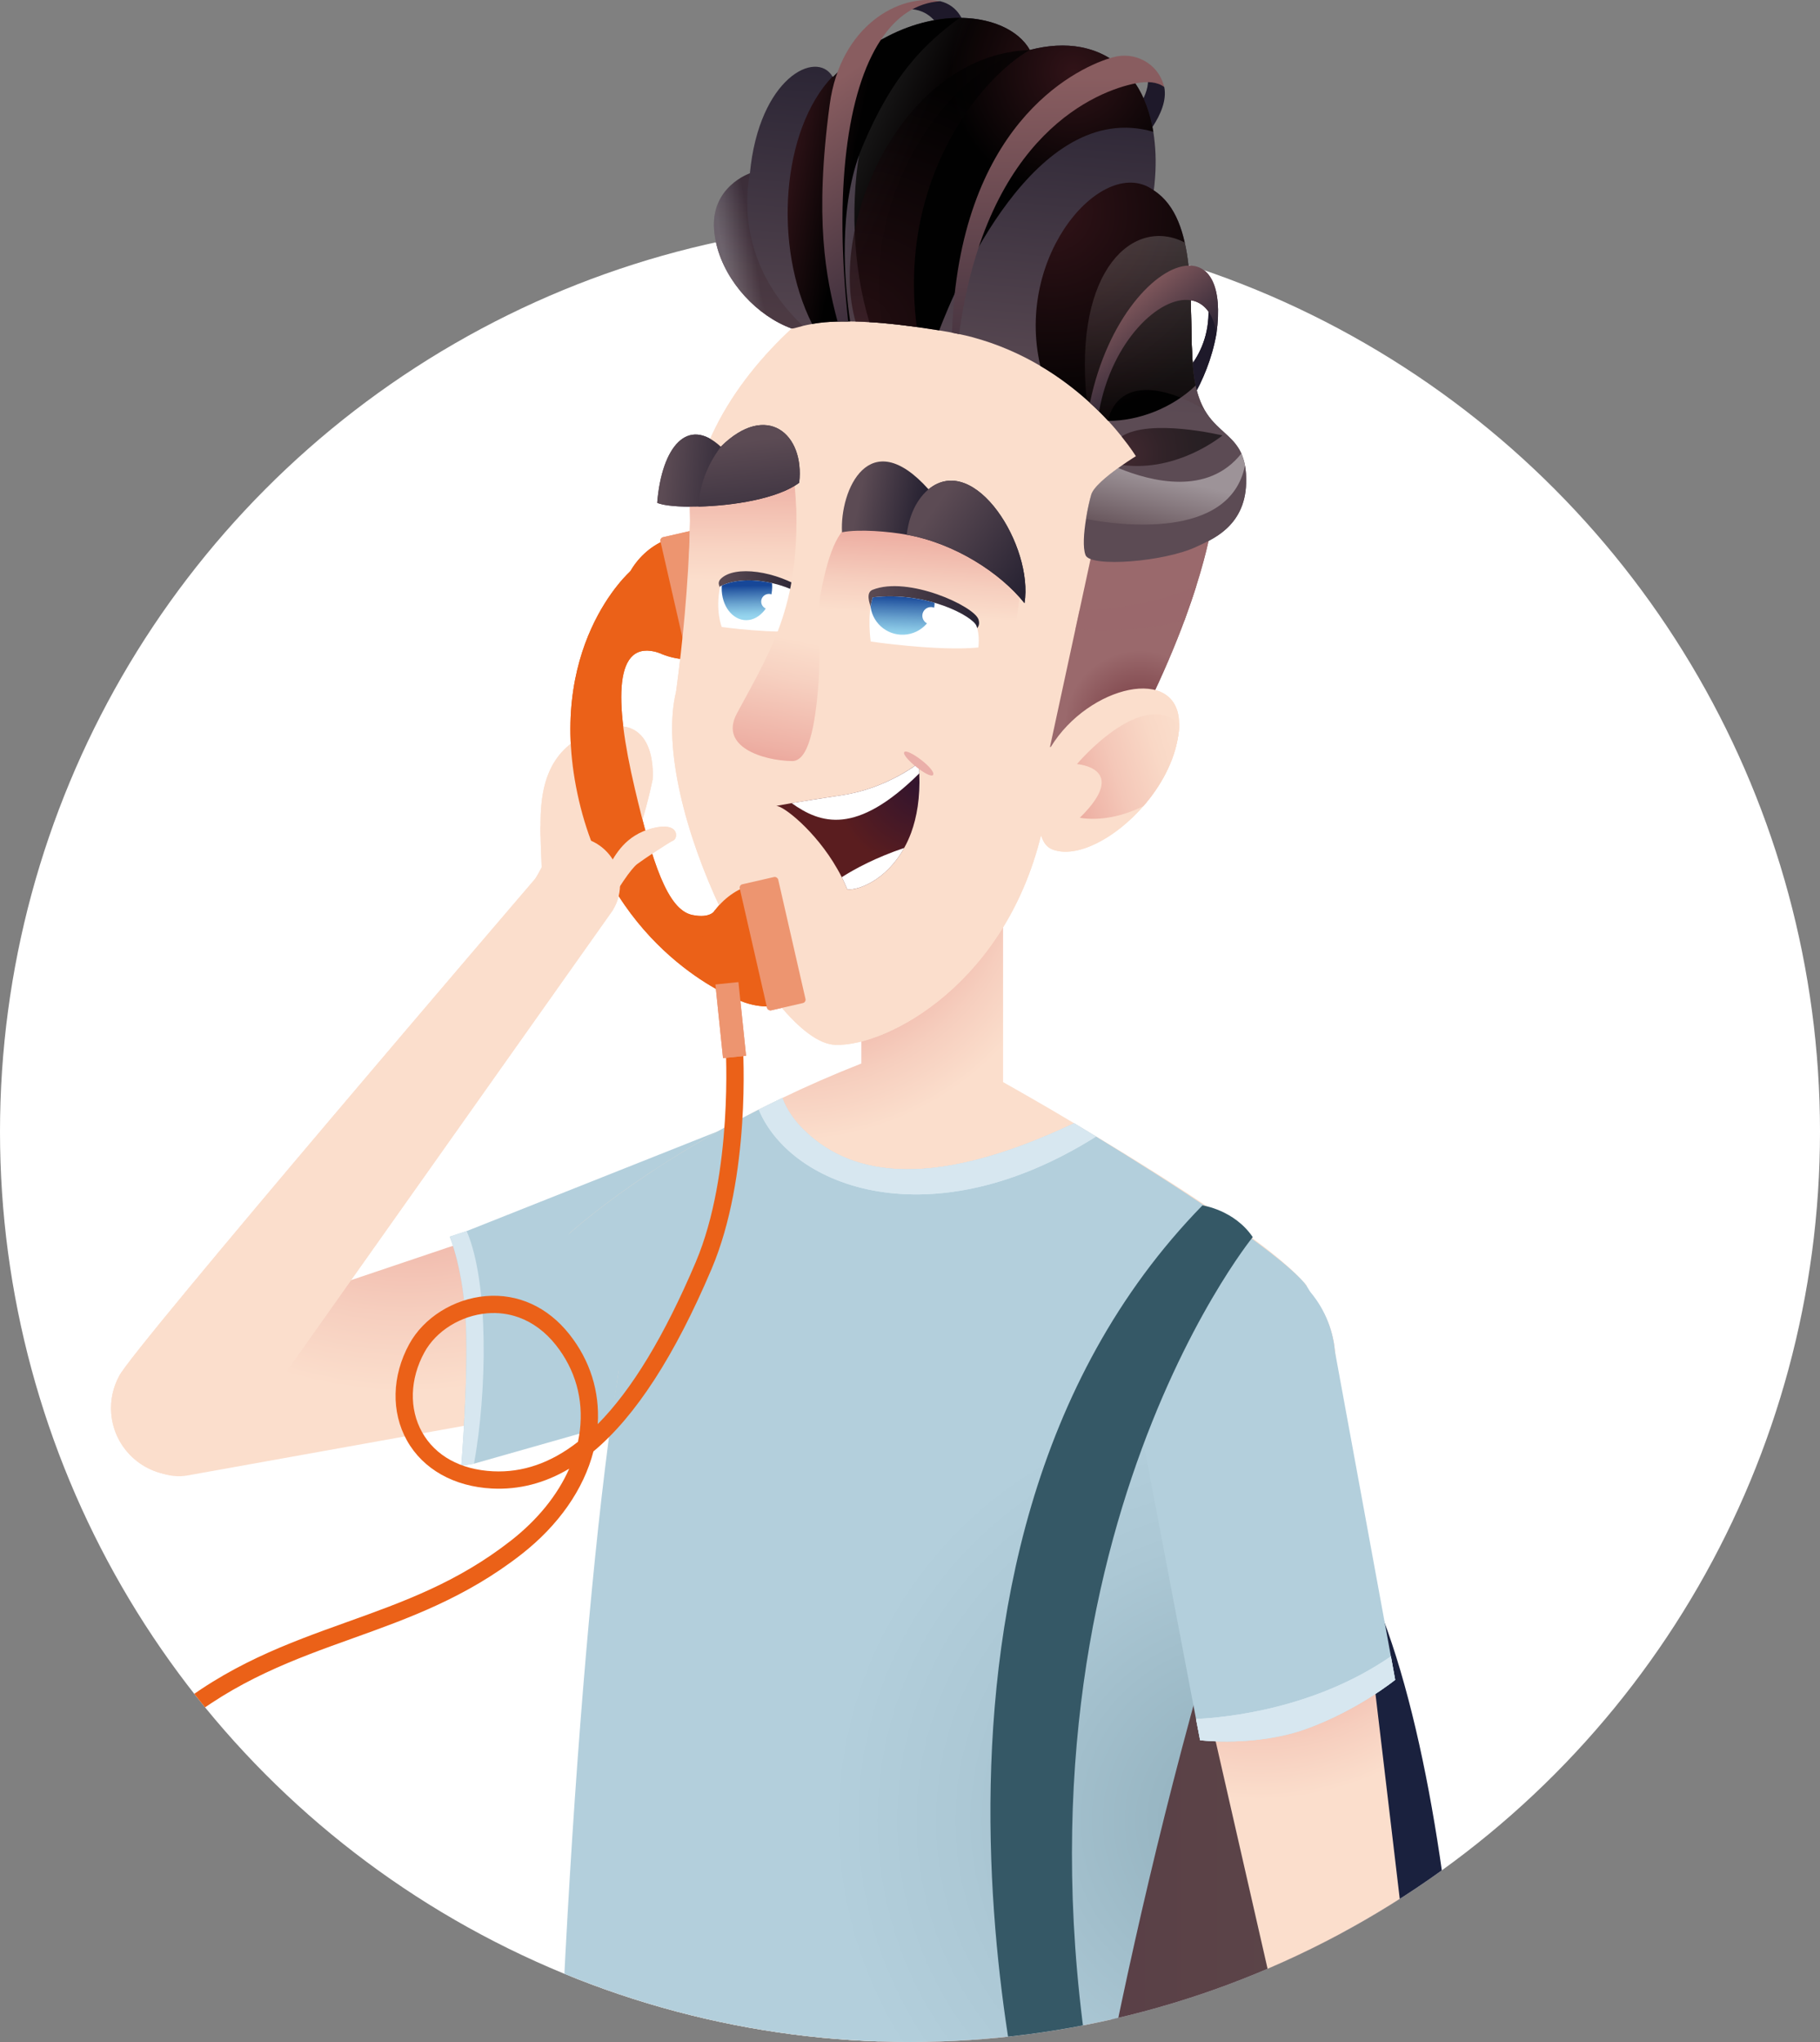 <?xml version="1.0" encoding="UTF-8"?>
<svg xmlns="http://www.w3.org/2000/svg" xmlns:xlink="http://www.w3.org/1999/xlink" viewBox="0 0 300.679 337.239">
  <rect x="0" y="0" width="300.679" height="337.239" fill="#808080" stroke="none"/>
  <defs>
    <style>.cls-1{fill:url(#linear-gradient-2);}.cls-2{fill:#355866;}.cls-3{fill:url(#radial-gradient-7);}.cls-4{fill:#fff;}.cls-5{fill:url(#radial-gradient-11);}.cls-5,.cls-6{opacity:.7;}.cls-5,.cls-6,.cls-7,.cls-8,.cls-9,.cls-10,.cls-11{mix-blend-mode:screen;}.cls-12{fill:#d7e7f0;}.cls-13{fill:url(#Naamloos_verloop_30);opacity:.3;}.cls-13,.cls-14,.cls-15,.cls-16,.cls-17,.cls-18{mix-blend-mode:multiply;}.cls-14{fill:url(#linear-gradient-13);}.cls-14,.cls-15,.cls-18{opacity:.2;}.cls-19{fill:url(#linear-gradient-15);}.cls-20{fill:url(#linear-gradient-18);}.cls-21{fill:url(#linear-gradient-28);}.cls-22{fill:#1e192a;}.cls-23{fill:url(#linear-gradient-20);}.cls-24{fill:url(#linear-gradient-6);}.cls-25{fill:url(#radial-gradient-5);}.cls-26{clip-path:url(#clippath-2);}.cls-6{fill:url(#radial-gradient-12);}.cls-27{fill:url(#radial-gradient-4);}.cls-28{fill:#eb6118;}.cls-29{isolation:isolate;}.cls-7{fill:url(#radial-gradient-8);}.cls-30{fill:#ed9570;}.cls-31{fill:url(#Naamloos_verloop_7-2);}.cls-32{fill:url(#radial-gradient-6);}.cls-15{fill:url(#linear-gradient-10);}.cls-33{fill:#eaafa9;}.cls-34{clip-path:url(#clippath-1);}.cls-35{clip-path:url(#clippath-4);}.cls-36{fill:#b3cfdc;}.cls-37{fill:#fbdecc;}.cls-38{fill:url(#radial-gradient);}.cls-39{fill:url(#linear-gradient-16);}.cls-8{fill:#9a696c;opacity:.5;}.cls-40{fill:url(#linear-gradient-21);}.cls-16{fill:url(#linear-gradient-17);opacity:.4;}.cls-9{fill:url(#radial-gradient-10);opacity:.6;}.cls-10{fill:url(#linear-gradient-14);}.cls-41{fill:url(#Naamloos_verloop_7-3);}.cls-42{fill:url(#linear-gradient-25);}.cls-43{fill:url(#linear-gradient-5);}.cls-17{fill:url(#linear-gradient-11);opacity:.1;}.cls-44{clip-path:url(#clippath);}.cls-45{fill:url(#radial-gradient-2);}.cls-18{fill:url(#linear-gradient-24);}.cls-46{fill:none;}.cls-47{fill:#1a213e;}.cls-48{fill:url(#radial-gradient-3);}.cls-49{fill:url(#Naamloos_verloop_7);}.cls-50{clip-path:url(#clippath-3);}.cls-51{fill:url(#linear-gradient-7);}.cls-11{fill:url(#radial-gradient-9);}.cls-52{fill:url(#linear-gradient-9);}.cls-53{fill:url(#linear-gradient-22);}.cls-54{fill:url(#linear-gradient-3);}.cls-55{fill:url(#linear-gradient);}.cls-56{fill:url(#linear-gradient-27);}.cls-57{fill:url(#linear-gradient-23);}.cls-58{fill:url(#linear-gradient-19);}.cls-59{fill:url(#linear-gradient-4);}.cls-60{fill:url(#linear-gradient-8);}.cls-61{fill:url(#linear-gradient-12);}.cls-62{fill:url(#linear-gradient-26);}</style>
    <clipPath id="clippath">
      <circle class="cls-46" cx="150.34" cy="186.899" r="150.34"></circle>
    </clipPath>
    <radialGradient id="radial-gradient" cx="1286.28" cy="171.943" fx="1286.28" fy="171.943" r="7.655" gradientTransform="translate(1387.75 2.192) rotate(-180) scale(1 -.774)" gradientUnits="userSpaceOnUse">
      <stop offset="0" stop-color="#f9cabe"></stop>
      <stop offset="1" stop-color="#fbdecc"></stop>
    </radialGradient>
    <linearGradient id="Naamloos_verloop_30" x1="1165.038" y1="328.862" x2="1249.51" y2="328.862" gradientTransform="translate(1387.75) rotate(-180) scale(1 -1)" gradientUnits="userSpaceOnUse">
      <stop offset="0" stop-color="#f49d60"></stop>
      <stop offset="1" stop-color="#ed6e5c"></stop>
    </linearGradient>
    <radialGradient id="radial-gradient-2" cx="1320.547" cy="161.702" fx="1320.547" fy="161.702" r="68.207" gradientTransform="translate(1387.75) rotate(-180) scale(1 -1)" gradientUnits="userSpaceOnUse">
      <stop offset="0" stop-color="#dc6e6a"></stop>
      <stop offset=".438" stop-color="#eba59a"></stop>
      <stop offset=".809" stop-color="#f6cebe"></stop>
      <stop offset="1" stop-color="#fbdecc"></stop>
    </radialGradient>
    <radialGradient id="radial-gradient-3" cx="1257.634" cy="139.835" fx="1257.634" fy="139.835" r="48.6" xlink:href="#radial-gradient-2"></radialGradient>
    <radialGradient id="radial-gradient-4" cx="1181.344" cy="300.703" fx="1181.344" fy="300.703" r="69.453" gradientTransform="translate(1387.75) rotate(-180) scale(1 -1)" gradientUnits="userSpaceOnUse">
      <stop offset="0" stop-color="#8eacba"></stop>
      <stop offset=".205" stop-color="#98b6c3"></stop>
      <stop offset=".676" stop-color="#acc8d5"></stop>
      <stop offset="1" stop-color="#b3cfdc"></stop>
    </radialGradient>
    <radialGradient id="radial-gradient-5" cx="1179.587" cy="249.688" fx="1179.587" fy="249.688" r="47.494" xlink:href="#radial-gradient-2"></radialGradient>
    <radialGradient id="radial-gradient-6" cx="1235.682" cy="129.485" fx="1235.682" fy="129.485" r="14.258" gradientTransform="translate(1387.75) rotate(-180) scale(1 -1)" gradientUnits="userSpaceOnUse">
      <stop offset="0" stop-color="#31142e"></stop>
      <stop offset="1" stop-color="#5a1d1f"></stop>
    </radialGradient>
    <linearGradient id="linear-gradient" x1="922.156" y1="488.576" x2="921.964" y2="457.715" gradientTransform="translate(1099.198 -331.8) rotate(-176.819) scale(1 -1)" gradientUnits="userSpaceOnUse">
      <stop offset=".106" stop-color="#fbdecc"></stop>
      <stop offset=".276" stop-color="#f6cebe"></stop>
      <stop offset=".608" stop-color="#eba59a"></stop>
      <stop offset="1" stop-color="#dc6e6a"></stop>
    </linearGradient>
    <linearGradient id="linear-gradient-2" x1="951.733" y1="488.239" x2="953.799" y2="441.407" gradientTransform="translate(1099.198 -331.8) rotate(-176.819) scale(1 -1)" gradientUnits="userSpaceOnUse">
      <stop offset=".149" stop-color="#fbdecc"></stop>
      <stop offset=".267" stop-color="#f8d3c2"></stop>
      <stop offset=".473" stop-color="#f0b6a9"></stop>
      <stop offset=".741" stop-color="#e38881"></stop>
      <stop offset=".878" stop-color="#dc6e6a"></stop>
    </linearGradient>
    <linearGradient id="linear-gradient-3" x1="940.782" y1="482.431" x2="955.144" y2="482.431" gradientTransform="translate(1099.198 -331.8) rotate(-176.819) scale(1 -1)" gradientUnits="userSpaceOnUse">
      <stop offset="0" stop-color="#272232"></stop>
      <stop offset="1" stop-color="#5c4b54"></stop>
    </linearGradient>
    <radialGradient id="radial-gradient-7" cx="884.426" cy="501.488" fx="884.426" fy="501.488" r="26.73" gradientTransform="translate(1099.198 -331.8) rotate(-176.819) scale(1 -1)" gradientUnits="userSpaceOnUse">
      <stop offset=".241" stop-color="#875055"></stop>
      <stop offset=".465" stop-color="#9a696c"></stop>
    </radialGradient>
    <linearGradient id="linear-gradient-4" x1="868.77" y1="501.832" x2="909.34" y2="517.221" gradientTransform="translate(1099.198 -331.8) rotate(-176.819) scale(1 -1)" gradientUnits="userSpaceOnUse">
      <stop offset=".174" stop-color="#fbdecc"></stop>
      <stop offset=".304" stop-color="#f9d8c6"></stop>
      <stop offset=".477" stop-color="#f4c7b8"></stop>
      <stop offset=".674" stop-color="#ecab9f"></stop>
      <stop offset=".889" stop-color="#e2847e"></stop>
      <stop offset="1" stop-color="#dc6e6a"></stop>
    </linearGradient>
    <linearGradient id="linear-gradient-5" x1="887.963" y1="522.938" x2="898.318" y2="521.902" gradientTransform="translate(1083.862 -352.593) rotate(-174.739) scale(1 -1)" xlink:href="#linear-gradient-3"></linearGradient>
    <linearGradient id="linear-gradient-6" x1="868.113" y1="529.745" x2="885.512" y2="519.766" gradientTransform="translate(1083.862 -352.593) rotate(-174.739) scale(1 -1)" xlink:href="#linear-gradient-3"></linearGradient>
    <linearGradient id="linear-gradient-7" x1="911.839" y1="485.114" x2="930.315" y2="485.114" xlink:href="#linear-gradient-3"></linearGradient>
    <clipPath id="clippath-1">
      <path id="SVGID-2" class="cls-4" d="M161.63,106.939s.283-2.023-.316-3.58c-.599-1.556-8.138-5.738-17.133-4.701-.967,2.993-.332,7.292-.332,7.292,0,0,11.001,1.627,17.782,.989Z"></path>
    </clipPath>
    <linearGradient id="Naamloos_verloop_7" x1="924.558" y1="488.808" x2="924.686" y2="482.286" gradientTransform="translate(1099.198 -331.8) rotate(-176.819) scale(1 -1)" gradientUnits="userSpaceOnUse">
      <stop offset="0" stop-color="#96d5ee"></stop>
      <stop offset=".143" stop-color="#8ac8e6"></stop>
      <stop offset=".408" stop-color="#6ca6d1"></stop>
      <stop offset=".761" stop-color="#3b6fb0"></stop>
      <stop offset="1" stop-color="#174798"></stop>
    </linearGradient>
    <clipPath id="clippath-2">
      <path id="SVGID-4" class="cls-4" d="M133.785,104.132s-.11-3.524-.62-5.013c-.588-1.719-9.019-4.883-14.197-2.284-.827,4.109,.278,6.712,.278,6.712,0,0,8.615,1.226,14.539,.584Z"></path>
    </clipPath>
    <linearGradient id="Naamloos_verloop_7-2" x1="950.095" y1="487.119" x2="950.479" y2="482.004" xlink:href="#Naamloos_verloop_7"></linearGradient>
    <linearGradient id="linear-gradient-8" x1="939.543" y1="469.852" x2="948.328" y2="527.335" gradientTransform="translate(1099.198 -331.8) rotate(-176.819) scale(1 -1)" gradientUnits="userSpaceOnUse">
      <stop offset=".356" stop-color="#fbdecc"></stop>
      <stop offset=".465" stop-color="#f7d1c1"></stop>
      <stop offset=".663" stop-color="#eeb1a5"></stop>
      <stop offset=".925" stop-color="#e07d77"></stop>
      <stop offset="1" stop-color="#dc6e6a"></stop>
    </linearGradient>
    <linearGradient id="linear-gradient-9" x1="912.485" y1="392.029" x2="914.404" y2="448.833" xlink:href="#linear-gradient-3"></linearGradient>
    <radialGradient id="radial-gradient-8" cx="903.614" cy="417.436" fx="903.614" fy="417.436" r="34.339" gradientTransform="translate(1099.198 -331.8) rotate(-176.819) scale(1 -1)" gradientUnits="userSpaceOnUse">
      <stop offset="0" stop-color="#311318"></stop>
      <stop offset="1" stop-color="#010101"></stop>
    </radialGradient>
    <linearGradient id="linear-gradient-10" x1="886.576" y1="452.981" x2="887.343" y2="411.019" gradientTransform="translate(1099.198 -331.8) rotate(-176.819) scale(1 -1)" gradientUnits="userSpaceOnUse">
      <stop offset="0" stop-color="#311318"></stop>
      <stop offset=".099" stop-color="#4a3034"></stop>
      <stop offset=".612" stop-color="#cbc3c4"></stop>
      <stop offset=".835" stop-color="#fff"></stop>
    </linearGradient>
    <radialGradient id="radial-gradient-9" cx="901.31" cy="394.279" fx="901.31" fy="394.279" r="28.535" gradientTransform="translate(1099.198 -331.8) rotate(-176.819) scale(1 -1)" gradientUnits="userSpaceOnUse">
      <stop offset="0" stop-color="#311318"></stop>
      <stop offset=".722" stop-color="#010101"></stop>
    </radialGradient>
    <linearGradient id="linear-gradient-11" x1="923.425" y1="413.248" x2="938.01" y2="407.683" gradientTransform="translate(1099.198 -331.8) rotate(-176.819) scale(1 -1)" gradientUnits="userSpaceOnUse">
      <stop offset=".311" stop-color="#311318"></stop>
      <stop offset=".393" stop-color="#4a3034"></stop>
      <stop offset=".816" stop-color="#cbc3c4"></stop>
      <stop offset="1" stop-color="#fff"></stop>
    </linearGradient>
    <linearGradient id="linear-gradient-12" x1="900.072" y1="460.276" x2="903.868" y2="395.372" gradientTransform="translate(1099.198 -331.8) rotate(-176.819) scale(1 -1)" gradientUnits="userSpaceOnUse">
      <stop offset="0" stop-color="#272232"></stop>
      <stop offset=".388" stop-color="#4e3944"></stop>
      <stop offset="1" stop-color="#895d60"></stop>
    </linearGradient>
    <linearGradient id="linear-gradient-13" x1="952.259" y1="427.228" x2="958.219" y2="428.647" xlink:href="#linear-gradient-10"></linearGradient>
    <linearGradient id="linear-gradient-14" x1="948.047" y1="410.035" x2="936.916" y2="411.57" gradientTransform="translate(1099.198 -331.8) rotate(-176.819) scale(1 -1)" gradientUnits="userSpaceOnUse">
      <stop offset="0" stop-color="#311318"></stop>
      <stop offset="1" stop-color="#010101"></stop>
    </linearGradient>
    <linearGradient id="linear-gradient-15" x1="881.912" y1="442.468" x2="892.274" y2="431.146" xlink:href="#linear-gradient-12"></linearGradient>
    <linearGradient id="linear-gradient-16" x1="913.868" y1="432.297" x2="940.843" y2="398.252" xlink:href="#linear-gradient-12"></linearGradient>
    <linearGradient id="linear-gradient-17" x1="884.483" y1="475.203" x2="881.925" y2="460.363" gradientTransform="translate(1099.198 -331.8) rotate(-176.819) scale(1 -1)" gradientUnits="userSpaceOnUse">
      <stop offset="0" stop-color="#311318"></stop>
      <stop offset=".118" stop-color="#4a3034"></stop>
      <stop offset=".727" stop-color="#cbc3c4"></stop>
      <stop offset=".992" stop-color="#fff"></stop>
    </linearGradient>
    <radialGradient id="radial-gradient-10" cx="889.51" cy="456.68" fx="889.51" fy="456.68" r="16.152" gradientTransform="translate(1099.198 -331.8) rotate(-176.819) scale(1 -1)" gradientUnits="userSpaceOnUse">
      <stop offset="0" stop-color="#311318"></stop>
      <stop offset=".02" stop-color="#2f1217"></stop>
      <stop offset=".393" stop-color="#15080b"></stop>
      <stop offset=".731" stop-color="#060303"></stop>
      <stop offset="1" stop-color="#010101"></stop>
    </radialGradient>
    <radialGradient id="radial-gradient-11" cx="934.702" cy="439.311" fx="934.702" fy="439.311" r="43.25" xlink:href="#radial-gradient-8"></radialGradient>
    <linearGradient id="linear-gradient-18" x1="1120.194" y1="-132.567" x2="1132.859" y2="-136.789" gradientTransform="translate(1245.23 -38.988) rotate(167.333) scale(1 -1)" xlink:href="#linear-gradient-3"></linearGradient>
    <linearGradient id="linear-gradient-19" x1="1121.706" y1="-116.612" x2="1119.499" y2="-136.953" gradientTransform="translate(1245.23 -38.988) rotate(167.333) scale(1 -1)" xlink:href="#linear-gradient-3"></linearGradient>
    <linearGradient id="linear-gradient-20" x1="887.963" y1="522.938" x2="898.318" y2="521.902" gradientTransform="translate(1083.862 -352.593) rotate(-174.739) scale(1 -1)" xlink:href="#linear-gradient-3"></linearGradient>
    <linearGradient id="linear-gradient-21" x1="868.113" y1="529.745" x2="885.512" y2="519.766" gradientTransform="translate(1083.862 -352.593) rotate(-174.739) scale(1 -1)" xlink:href="#linear-gradient-3"></linearGradient>
    <linearGradient id="linear-gradient-22" x1="911.839" y1="485.114" x2="930.315" y2="485.114" xlink:href="#linear-gradient-3"></linearGradient>
    <clipPath id="clippath-3">
      <path id="SVGID-6" class="cls-4" d="M161.63,106.939s.283-2.023-.316-3.58c-.599-1.556-8.138-5.738-17.133-4.701-.967,2.993-.332,7.292-.332,7.292,0,0,11.001,1.627,17.782,.989Z"></path>
    </clipPath>
    <clipPath id="clippath-4">
      <path id="SVGID-8" class="cls-4" d="M133.785,104.132s-.11-3.524-.62-5.013c-.588-1.719-9.019-4.883-14.197-2.284-.827,4.109,.278,6.712,.278,6.712,0,0,8.615,1.226,14.539,.584Z"></path>
    </clipPath>
    <linearGradient id="Naamloos_verloop_7-3" x1="950.095" y1="487.119" x2="950.479" y2="482.004" xlink:href="#Naamloos_verloop_7"></linearGradient>
    <linearGradient id="linear-gradient-23" x1="912.485" y1="392.029" x2="914.404" y2="448.833" xlink:href="#linear-gradient-3"></linearGradient>
    <linearGradient id="linear-gradient-24" x1="952.259" y1="427.228" x2="958.219" y2="428.647" xlink:href="#linear-gradient-10"></linearGradient>
    <linearGradient id="linear-gradient-25" x1="881.912" y1="442.468" x2="892.274" y2="431.146" xlink:href="#linear-gradient-12"></linearGradient>
    <linearGradient id="linear-gradient-26" x1="913.868" y1="432.297" x2="940.843" y2="398.252" xlink:href="#linear-gradient-12"></linearGradient>
    <radialGradient id="radial-gradient-12" cx="934.702" cy="439.311" fx="934.702" fy="439.311" r="43.25" xlink:href="#radial-gradient-8"></radialGradient>
    <linearGradient id="linear-gradient-27" x1="1120.194" y1="-132.567" x2="1132.859" y2="-136.789" gradientTransform="translate(1245.23 -38.988) rotate(167.333) scale(1 -1)" xlink:href="#linear-gradient-3"></linearGradient>
    <linearGradient id="linear-gradient-28" x1="1121.706" y1="-116.612" x2="1119.499" y2="-136.953" gradientTransform="translate(1245.23 -38.988) rotate(167.333) scale(1 -1)" xlink:href="#linear-gradient-3"></linearGradient>
  </defs>
  <g class="cls-29">
    <g id="Laag_1">
      <circle class="cls-4" cx="150.34" cy="186.899" r="150.34"></circle>
      <g class="cls-44">
        <g>
          <path class="cls-38" d="M107.822,128.711s1.002-11.155-8.549-8.333c-9.551,2.822-10.251,10.82-9.901,18.233,.35,7.413,10.292,0,10.292,0l8.159-9.9Z"></path>
          <path class="cls-37" d="M107.822,128.711s-2.672,13.694-7.09,17.672c-4.418,3.978-10.964,2.858-10.964,2.858,0,0-.519-10.096-.465-12.553,.054-2.457,9.257-10.12,9.257-10.12l9.261,2.143Z"></path>
          <path class="cls-28" d="M104.15,94.331s-14.393,12.594-8.495,37.913c5.81,24.94,25.754,32.623,25.754,32.623l-3.313-14.497s-.684,1.364-3.71,.745c-4.119-.841-6.639-8.681-9.531-20.974-3.41-14.501-3.465-24.722,3.965-22.345,4.018,1.285-4.67-13.465-4.67-13.465Z"></path>
          <path class="cls-28" d="M111.121,88.844c-4.8,1.097-9.408,6.822-8.157,12.298,1.252,5.477,7.89,8.631,12.689,7.534l-4.533-19.832Z"></path>
          <rect class="cls-30" x="111.282" y="87.852" width="6.52" height="21.356" rx=".571" ry=".571" transform="translate(-19.072 27.995) rotate(-12.873)"></rect>
          <g>
            <path class="cls-47" d="M138.24,390.885s42.916,16.033,79.568,18.418c8.063,.524,15.819,.385,22.758-.722,.908-5.586,1.554-13.772,1.831-23.573,1.416-48.193-5.908-135.224-33.375-141.84-11.818-2.847-21.727,1-30.02,9.047-24.174,23.527-34.53,82.891-38.53,115.805-1.662,13.74-2.232,22.865-2.232,22.865Z"></path>
            <path class="cls-13" d="M138.24,390.885s42.916,16.033,79.568,18.418c9.894-62.641,2.416-118.328-1.6-138.947-2.862-14.618-19.326-28.974-37.206-18.141-24.174,23.527-34.53,82.891-38.53,115.805-1.662,13.74-2.232,22.865-2.232,22.865Z"></path>
            <path class="cls-2" d="M213.382,248.552s2.308-21.542-4.873-24.619c-7.18-3.078-15.13,21.798-15.13,21.798,1.282-.256,3.077-.513,3.077-.513,0,0,6.412-18.208,10.515-18.208,4.104,0,1.282,20.773,1.282,20.773l5.129,.769Z"></path>
          </g>
          <path class="cls-45" d="M23.851,223.467c-4.326,3.441-5.35,10.353-2.31,15.438,1.125,1.881,2.648,3.258,4.334,4.055,1.694,.81,3.551,1.039,5.354,.674l.401-.075,75.901-13.622c1.931-.392,3.818-1.255,5.533-2.62,6.548-5.21,8.119-15.707,3.505-23.423-1.884-3.153-4.517-5.372-7.426-6.51-2.887-1.155-6.05-1.226-9.012-.164l-72.071,24.287-1.239,.404,.007,.013c-1.043,.305-2.05,.805-2.977,1.544Z"></path>
          <path class="cls-36" d="M76.21,242.066l2.102-.338,40.389-11.479c1.488-.123,2.946-.737,4.235-1.842,4.972-4.235,24.399-29.662,20.67-37.765-1.519-3.329-3.606-5.831-5.877-7.304-2.271-1.504-4.726-1.979-6.998-1.319l-53.632,21.299-2.801,.919s2.294,5.372,2.678,14.626c.399,9.254-.767,23.203-.767,23.203Z"></path>
          <path class="cls-12" d="M76.21,242.066l2.102-.338c2.133-11.74,2.501-29.77-1.212-38.41l-2.801,.919s2.294,5.372,2.678,14.626c.399,9.254-.767,23.203-.767,23.203Z"></path>
          <path class="cls-37" d="M101.255,150.284l.01,.006-62.197,87.873-.004-.002c-1.78,3.035-4.963,5.183-8.738,5.476-6.126,.475-11.477-4.107-11.952-10.233-.171-2.202,.32-4.299,1.293-6.11l-.006-.004,.023-.029c1.878-4.126,68.719-82.113,68.719-82.113,1.318-1.888,2.98-6.739,5.454-6.931,4.384-.34,8.212,2.938,8.552,7.322,.134,1.732-.313,3.367-1.153,4.745Z"></path>
          <path class="cls-48" d="M92.426,424.256v.277c.015,5.815,.061,11.601,.123,17.355,39.515,22.497,85.981-1.887,85.981-1.887,0,0-1.213-5.463-2.225-14.195-.03-.153-.046-.291-.061-.445-.783-6.906-1.442-15.775-1.304-25.581,0-.261,.015-.506,.015-.767,.107-5.893,.522-12.092,1.35-18.399,.077-.629,.169-1.274,.261-1.903,4.604-31.719,15.346-106.39,39.346-166.344-.123-.169-.277-.338-.43-.507-5.662-6.599-25.197-18.737-38.025-26.348-1.289-.768-2.517-1.504-3.652-2.164-4.849-2.824-8.087-4.635-8.087-4.635v-55.136c0-3.223-1.304-6.154-3.437-8.271-2.118-2.133-5.049-3.438-8.272-3.438-6.476,0-11.708,5.248-11.708,11.709v52.067c-4.681,1.841-9.023,3.744-13.059,5.693-.767,.369-1.519,.737-2.255,1.105-.553,.277-1.105,.537-1.642,.814l-.46,.23c-1.796,.921-3.514,1.826-5.156,2.731-.905,.491-1.78,.997-2.639,1.489-1.228,.691-2.394,1.381-3.514,2.057-2.256,1.366-4.343,2.701-6.261,3.959-.108,.062-.2,.123-.307,.2-.844,.583-1.658,1.12-2.425,1.657-4.742,3.3-8.194,6.108-10.358,7.965-.016,.015-.031,.03-.046,.046-1.427,1.289-1.458,3.529-.061,4.864l9.622,9.192c-.2,1.028-.415,2.102-.614,3.238-5.693,31.749-9.929,102.998-10.619,176.349v.767c-.077,8.747-.108,17.509-.077,26.256Z"></path>
          <path class="cls-27" d="M94.295,221.051c-5.793-3.952-6.215-12.341-.849-16.855l.776-.653c2.164-1.857,5.616-4.665,10.358-7.965,.783-.537,1.581-1.09,2.425-1.657,.107-.077,.199-.138,.307-.2,1.918-1.273,4.005-2.609,6.261-3.959,1.12-.691,2.302-1.366,3.514-2.057,.859-.491,1.734-.997,2.64-1.489,1.642-.905,3.36-1.81,5.156-2.731l.46-.23c.537-.277,1.09-.537,1.642-.814,.736-.368,1.488-.736,2.256-1.105,.384,1.013,.89,1.964,1.504,2.855l.23,.322c.491,.676,1.043,1.32,1.657,1.934,7.105,7.12,19.857,10.88,44.823-.936,1.151,.691,2.363,1.427,3.622,2.194,12.475,7.627,29.585,18.66,34.404,24.154,.01,.011,.03,.037,.061,.077,2.044,2.672,2.487,6.223,1.272,9.36-22.792,58.85-35.77,126.562-40.248,157.414-.092,.629-.184,1.273-.261,1.903-2.102,17.171,.997,33.453,2.271,44.655-.66,.169-1.427,.353-2.271,.537-7.427,1.734-21.806,4.496-35.31,5.785-10.189,.982-20.977,1.166-30.445-.445-1.396-.215-2.762-.491-4.097-.813-2.915-.676-5.647-1.565-8.164-2.716-1.611-.706-4.02-1.964-5.862-3.084-.599-.384-1.151-.737-1.581-1.059-.233-78.323,5.23-158.752,11.339-197.039l-7.89-5.383Z"></path>
          <path class="cls-37" d="M209.322,445.935l-.006-.001,1.752-113.946c-.166-5.423,3.647-10.295,9.147-11.28,6.048-1.084,11.83,2.942,12.913,8.99,.208,1.159,.224,2.307,.079,3.415l-7.792,113.463-.201-.008c-.144,3.653-2.795,6.845-6.542,7.517-4.328,.775-8.464-2.105-9.24-6.432-.103-.579-.132-1.153-.11-1.717Z"></path>
          <path class="cls-25" d="M187.004,222.374c-.224,1.658-.196,3.287,.057,4.855l23.155,101.427,.873,3.85c.393,5.117,4.314,9.455,9.606,10.171,6.083,.822,11.693-3.453,12.515-9.536,.15-1.11,.128-2.212-.038-3.272l-.33-2.832-12.308-103.895c-.666-7.678-6.573-14.158-14.542-15.235-9.247-1.249-17.739,5.223-18.988,14.469Z"></path>
          <path class="cls-36" d="M186.85,227.434l10.742,56.457,.675,3.514s9.208,1.151,17.648-1.918c8.441-3.069,14.579-8.056,14.579-8.056l-.706-3.882-9.254-50.411c-.66-7.673-6.461-14.471-14.44-15.545-9.238-1.243-18.154,4.972-19.397,14.226-.23,1.658-.092,4.051,.153,5.617Z"></path>
          <path class="cls-12" d="M197.592,283.891l.675,3.514s9.208,1.151,17.648-1.918c8.441-3.069,14.579-8.056,14.579-8.056l-.706-3.882c-12.522,8.624-26.963,10.098-32.196,10.343Z"></path>
          <path class="cls-12" d="M125.344,183.254c5.432,12.967,28.558,21.561,55.736,4.45-1.258-.767-2.471-1.504-3.621-2.194-24.968,11.816-37.72,8.056-44.825,.936-.614-.614-1.166-1.258-1.658-1.934l-.23-.322c-.614-.89-1.12-1.842-1.503-2.855-.768,.369-1.52,.737-2.256,1.105-.553,.277-1.105,.537-1.642,.814Z"></path>
          <path class="cls-37" d="M138.002,172.562c8.629,.288,28.622-10.319,34.292-35.932,0,0,32.614-35.121,24.426-63.454-8.173-28.332-45.492-34.129-58.297-25.077-11.41,8.038-21.526,19.884-23.914,33.528-.294,1.691-.466,3.403-.517,5.138-.264,9.996-.477,19.992-2.296,27.458-4.527,18.585,15.563,57.98,26.306,58.338Z"></path>
          <path class="cls-32" d="M128.185,133.104c1.059-.184,6.552,4.097,10.127,10.373,.261,.445,.522,.921,.752,1.396,.322,.645,.629,1.304,.905,1.995,1.734,.246,6.46-1.473,9.406-6.829,.43-.752,.814-1.596,1.151-2.501,.952-2.593,1.504-5.831,1.351-9.805-.031-.584-.031-1.182-.047-1.765,0,0-5.232,4.236-12.691,5.356-3.805,.568-6.567,1.013-8.363,1.32-1.75,.307-2.593,.461-2.593,.461Z"></path>
          <path class="cls-4" d="M139.065,144.873c.322,.645,.629,1.304,.905,1.995,1.734,.246,6.46-1.473,9.406-6.829-4.695,1.596-8.102,3.423-10.312,4.834Z"></path>
          <path class="cls-4" d="M130.778,132.639c4.761,3.385,10.641,5.433,21.099-4.913-.014-.57-.027-1.169-.041-1.754,0,0-5.23,4.227-12.7,5.349-3.797,.573-6.558,1.019-8.357,1.318Z"></path>
          <path class="cls-55" d="M168.616,96.462c-1.095,15.182-6.75,23.458-6.75,23.458l-27.907-4.769s.462-22.131,5.379-27.622c4.908-1.841,9.405-2.36,14.429-.543,5.024,1.817,13.588,4.413,14.849,9.475Z"></path>
          <path class="cls-1" d="M111.696,114.224l17.78-1.748c3.979-11.557,1.797-32.314,1.797-32.314,0,0-9.529-6.157-17.202-1.726-.294,1.691-.029,6.595-.079,8.33-.264,9.996-1.272,19.842-2.296,27.458Z"></path>
          <path class="cls-54" d="M133.065,97.476c-4.82-3.194-11.684-4.185-13.991-1.875-1.318,1.32,1.747,3.145,1.747,3.145l11.819,1.754,.425-3.024Z"></path>
          <path class="cls-3" d="M173.462,123.379s11.596-1.139,16.001-6.536c2.687-5.463,4.71-10.318,6.246-14.445,.762-2.079,1.404-3.966,1.929-5.643,1.939-6.12,2.439-9.567,2.439-9.567l-19.72,4.285-2.029,9.39-.662,3.054-4.204,19.463Z"></path>
          <path class="cls-37" d="M173.934,140.319c4.024,1.469,10.33-1.87,14.962-7.194,2.858-3.285,5.082-7.329,5.729-11.491,.063-.304,.095-.61,.128-.915,.038-.413,.061-.827,.051-1.197-.088-9.753-14.96-6.383-21.219,3.863,0,0-4.685,15.116,.35,16.934Z"></path>
          <path class="cls-59" d="M178.394,135.063c3.567,.567,7.323-.346,10.502-1.938,2.858-3.285,5.082-7.329,5.729-11.491,.063-.304,.095-.61,.128-.915,.038-.413,.061-.827,.051-1.197-6.388-5.814-16.885,6.672-16.885,6.672,0,0,8.869,.616,.475,8.868Z"></path>
          <path class="cls-33" d="M154.173,127.946c-.404,.914-5.274-2.96-4.789-3.718,.485-.758,5.206,2.774,4.789,3.718Z"></path>
          <path class="cls-43" d="M139.108,87.902c2.826-.557,7.789-.122,10.685,.407,7.933,1.409,15.499,6.315,19.464,11.305,1.511-9.373-8.224-25.04-15.86-18.805-9.786-10.923-14.672,.153-14.29,7.094Z"></path>
          <path class="cls-24" d="M149.793,88.308c7.933,1.409,15.499,6.315,19.464,11.305,1.511-9.373-8.224-25.04-15.86-18.805-2.527,2.157-3.348,5.381-3.604,7.5Z"></path>
          <path class="cls-8" d="M177.666,103.916c3.111,.188,11.659,.494,18.044-1.518,.762-2.079,1.404-3.966,1.929-5.643-6.841,3.279-15.966,3.971-19.311,4.108l-.662,3.054Z"></path>
          <path class="cls-51" d="M159.035,104.579s3.302-.046,2.624-2.257c-.677-2.21-11.632-7.255-17.505-4.914-2.105,.839,1.481,6.262,1.481,6.262l6.282,2.179,7.118-1.27Z"></path>
          <g>
            <path id="SVGID" class="cls-4" d="M161.63,106.939s.283-2.023-.316-3.58c-.599-1.556-8.138-5.738-17.133-4.701-.967,2.993-.332,7.292-.332,7.292,0,0,11.001,1.627,17.782,.989Z"></path>
            <g class="cls-34">
              <path class="cls-49" d="M143.793,99.228c-.163,2.927,2.078,5.432,5.006,5.595,2.927,.163,5.432-2.078,5.595-5.006,.163-2.928-2.078-5.433-5.006-5.595-2.928-.163-5.432,2.078-5.595,5.006Z"></path>
            </g>
          </g>
          <g>
            <path id="SVGID-3" class="cls-4" d="M133.785,104.132s-.11-3.524-.62-5.013c-.588-1.719-9.019-4.883-14.197-2.284-.827,4.109,.278,6.712,.278,6.712,0,0,8.615,1.226,14.539,.584Z"></path>
            <g class="cls-26">
              <path class="cls-31" d="M119.23,97.065c-.052,2.978,1.773,5.376,4.076,5.356,2.303-.02,4.212-2.452,4.264-5.43,.052-2.978-1.773-5.376-4.076-5.356-2.303,.02-4.212,2.451-4.264,5.43Z"></path>
            </g>
          </g>
          <path class="cls-60" d="M131.458,81.454c.922,17.99-3.555,24.971-9.711,36.363-2.986,5.526,4.307,7.8,9.108,7.875,2.717,.042,3.844-5.745,4.376-13.019,.766-10.464-1.985-28.813,6.048-35.03-4.158-3.563-9.822,3.811-9.822,3.811Z"></path>
          <path class="cls-4" d="M152.379,101.609c-.044,.787,.558,1.46,1.345,1.504,.787,.044,1.46-.559,1.504-1.346s-.558-1.46-1.345-1.504-1.46,.559-1.504,1.346Z"></path>
          <path class="cls-4" d="M125.761,99.208c-.079,.694,.428,1.323,1.133,1.403,.705,.08,1.341-.417,1.42-1.112,.079-.695-.428-1.323-1.133-1.403-.705-.08-1.341,.418-1.42,1.112Z"></path>
          <path class="cls-22" d="M200.966,55.079c-1.505,8.63-6.43,14.25-6.43,14.25l-.553-6.181s6.785-4.491,5.515-13.916c.979,.823,1.468,5.847,1.468,5.847Z"></path>
          <path class="cls-22" d="M192.339,14.364c.908,4.407-4.379,9.623-4.379,9.623l-.887-4.79s3.577-4.414,2.314-7.047c1.299-.312,2.952,2.215,2.952,2.215Z"></path>
          <path class="cls-22" d="M155.326,.196c6.068,1.491,4.407,10.624,4.407,10.624,0,0-3.268,.011-3.215-.948,.053-.958-.446-9.25-7.611-8.304,.075-1.341,6.419-1.373,6.419-1.373Z"></path>
          <path class="cls-52" d="M117.98,38.029c.55,6.412,5.274,12.441,10.727,15.296,.687,.361,1.393,.677,2.101,.932,.306,.017,.84-.184,1.839-.436,.42-.1,.919-.21,1.524-.315,.792-.141,1.752-.272,2.941-.344,.401-.023,.817-.031,1.264-.053,.2-.004,.417-.023,.647-.026,.353,.004,.723-.006,1.107,.001,.061,.003,.138,.007,.2-.004l.123,.006c.292,.001,.584,.002,.891,.019,.706,.009,1.458,.05,2.255,.094q.015,.001,.031,.002c.644,.036,1.364,.076,2.083,.147,.78,.074,1.606,.151,2.462,.245,1.039,.119,2.123,.256,3.283,.413l-.001,.015c.352,.035,.703,.085,1.054,.135,.854,.125,1.738,.266,2.653,.409,.533,.091,1.082,.183,1.63,.275,.168,.025,.335,.065,.486,.104,.396,.068,.791,.152,1.171,.234,.745,.149,1.459,.312,2.171,.505,4.257,1.144,8.007,2.829,11.253,4.747,2.978,1.749,5.529,3.706,7.654,5.592,.191,.164,.366,.328,.542,.491,.526,.491,1.038,.965,1.504,1.437,.51,.505,.989,1.008,1.439,1.494,.03,.017,.045,.033,.074,.066,.856,.924,1.591,1.796,2.209,2.568,1.582,1.964,2.371,3.269,2.371,3.269,0,0-.971,.592-2.219,1.46l-.015-.001c-.224,.157-.448,.313-.688,.484-1.906,1.37-4.129,3.184-4.475,4.441-.266,.923-.611,2.411-.851,3.982-.372,2.27-.555,4.721-.086,5.961,.776,2.088,13.131,1.115,18.392-1.407,2.228-1.076,7.941-3.157,8.146-10.449,.032-1.136-.037-2.108-.191-2.932-.142-.761-.352-1.403-.597-1.986-1.369-3.028-4.182-3.877-6.102-7.228-.589-1.032-1.086-2.305-1.442-3.939,.001-.015-.013-.047-.012-.062-.776-3.749-.642-8.908-.801-14.083-.077-1.926-.17-3.854-.373-5.725-.142-1.315-.347-2.603-.633-3.818-.81-3.674-2.313-6.787-5.104-8.602,.358-2.84,.397-5.482,.147-7.895-.059-.603-.133-1.206-.224-1.781-.502-3.134-1.521-5.82-2.969-7.992-1.15-1.725-2.579-3.126-4.244-4.157-1.442-.895-3.053-1.507-4.818-1.837-2.496-.461-5.318-.326-8.376,.472-.46-.84-1.11-1.599-1.919-2.275-2.204-1.845-5.629-3.019-9.672-3.029-.968-.008-1.956,.06-2.979,.204-.216,.019-.434,.053-.652,.102-2.899,.423-6.017,1.465-9.158,3.212-.079,.042-.159,.084-.238,.125-2.651,1.498-5.332,3.517-7.922,6.14-.014-.031-.043-.063-.056-.095-2.658-4.469-12.125,.156-13.652,15.986,0,0-6.519,2.205-5.904,9.405Z"></path>
          <path class="cls-7" d="M171.873,60.432c3.231,1.902,5.957,4.037,8.196,6.083,.526,.491,1.038,.965,1.504,1.437,.539,.537,1.049,1.058,1.513,1.56,5.043,.004,10.558-2.119,14.44-5.839-.776-3.749-.642-8.908-.801-14.083-.077-1.926-.17-3.854-.373-5.725-.598-5.292-2.027-10-5.737-12.42-8.163-6.097-23.049,10.512-18.742,28.988Z"></path>
          <path class="cls-15" d="M179.527,66.024c.191,.164,.366,.328,.542,.491,.526,.491,1.038,.965,1.504,1.437,.51,.505,.989,1.008,1.439,1.494,1.966-7.425,10.051-5.423,15.967-1.772-.589-1.032-1.086-2.305-1.442-3.939,.001-.015-.013-.047-.012-.062-.776-3.749-.642-8.908-.801-14.083-.077-1.926-.17-3.854-.373-5.725-.142-1.315-.347-2.603-.633-3.818-8.326-4.292-18.369,4.314-16.191,25.978Z"></path>
          <path class="cls-11" d="M143.629,53.202c.644,.036,1.364,.076,2.083,.147,.78,.074,1.606,.151,2.462,.245,1.345,.151,2.78,.339,4.336,.564,.854,.125,1.738,.266,2.653,.409,2.701-7.092,15.839-38.452,35.375-32.799-.502-3.134-1.521-5.82-2.969-7.992-1.15-1.725-2.579-3.126-4.244-4.157-1.442-.895-3.053-1.507-4.818-1.837-2.496-.461-5.318-.326-8.376,.472-.46-.84-1.11-1.599-1.919-2.275-2.204-1.845-5.629-3.019-9.672-3.029-.968-.008-1.956,.06-2.979,.204-.216,.019-.434,.053-.652,.102-12.94,5.416-16.868,31.522-11.281,49.946Z"></path>
          <path class="cls-17" d="M137.406,35.711c-.498,8.952-.663,14.694,1.617,17.373,.353,.004,.723-.006,1.107,.001,1.583,.011,3.424,.083,5.582,.264-3.643-22.407,12.149-42.886,24.42-45.095-2.889-5.281-13.463-7.868-24.38-1.786-5.856,7.701-7.835,20.061-8.346,29.243Z"></path>
          <path class="cls-61" d="M157.279,54.945c.396,.068,.791,.152,1.171,.234,4.51-33.254,23.009-40.191,29.12-41.404,1.944-.399,3.612-.26,4.764,.588,0,0-.022-.14-.102-.375-1.019-3.532-4.766-5.539-8.313-4.537-.187,.051-.39,.101-.594,.167-6.055,1.878-24.924,11.315-26.047,45.326Z"></path>
          <path class="cls-14" d="M117.98,38.029c.55,6.412,5.274,12.441,10.727,15.296,.687,.361,1.393,.677,2.101,.932,.306,.017,.84-.184,1.839-.436-8.471-8.037-10.154-17.602-8.763-25.197,0,0-6.519,2.205-5.904,9.405Z"></path>
          <path class="cls-10" d="M134.171,53.507c.792-.141,1.752-.272,2.941-.344,.586-.029,1.218-.055,1.911-.078,.353,.004,.723-.006,1.107,.001,.107,.006,.215-.004,.323,.002-.909-6.047-2.115-18.938,2.002-28.811,4.968-11.918,10.298-17.064,16.086-21.325-3.858-.015-8.298,1.014-12.789,3.517-.079,.042-.159,.084-.238,.125-2.651,1.498-5.332,3.517-7.922,6.14-.014-.031-.043-.063-.056-.095-8.439,8.803-9.82,28.101-3.365,40.868Z"></path>
          <path class="cls-19" d="M180.069,66.515c.526,.491,1.038,.965,1.504,1.437,2.078-11.648,10.047-19.185,15.152-18.363,2.089,.331,3.714,2.067,4.246,5.495,1.069-7.875-1.199-11.337-4.619-11.22-5.328,.134-13.42,8.772-16.283,22.651Z"></path>
          <path class="cls-39" d="M138.375,53.11c.2-.004,.417-.023,.647-.026,.353,.004,.723-.006,1.107,.001-2.366-21.597-.223-38.023,5.384-46.492,2.57-3.916,5.876-6.131,9.812-6.389-6.69-1.356-16.492,4.011-18.247,17.045-2.565,19.016-.63,28.604,1.296,35.861Z"></path>
          <path class="cls-16" d="M179.417,85.715c5.081,.974,23.755,3.628,26.261-8.826-.142-.761-.352-1.403-.597-1.986-5.524,6.981-14.821,4.665-20.338,2.39-1.906,1.37-4.129,3.184-4.475,4.441-.266,.923-.611,2.411-.851,3.982Z"></path>
          <path class="cls-9" d="M187.666,75.348s-.971,.592-2.219,1.46c9.221,1.19,16.51-4.894,16.51-4.894,0,0-11.926-2.878-16.662,.165,1.582,1.964,2.371,3.269,2.371,3.269Z"></path>
          <path class="cls-5" d="M141.344,53.106c.706,.009,1.458,.05,2.255,.094q.015,.001,.031,.002c.644,.036,1.364,.076,2.083,.147,.78,.074,1.606,.151,2.462,.245,1.039,.119,2.123,.256,3.283,.413-3.18-24.379,10.579-41.189,18.674-45.752-21.061,.751-33.383,28.774-28.788,44.852Z"></path>
          <path class="cls-20" d="M108.573,83.035c.939,.466,3.592,.719,6.846,.633,5.617-.145,13.041-1.279,16.613-3.938,.938-8.079-5.381-13.441-12.938-5.967l-.012,.018c-5.451-5.069-9.742-.076-10.509,9.254Z"></path>
          <path class="cls-58" d="M115.419,83.667c5.617-.145,13.041-1.279,16.613-3.938,.938-8.079-5.381-13.441-12.938-5.967l-.012,.018c-2.998,4.025-3.596,7.732-3.663,9.887Z"></path>
          <path class="cls-2" d="M206.965,204.313s-45.156,55.328-24.427,151.309l-11.284,3.59s-29.457-101.923,27.4-160.138c0,0,5.249,.725,8.311,5.239Z"></path>
          <path class="cls-28" d="M124.221,146.163c-4.8,1.097-9.408,6.822-8.157,12.298,1.252,5.476,7.889,8.63,12.689,7.533l-4.532-19.831Z"></path>
          <rect class="cls-30" x="124.382" y="145.171" width="6.52" height="21.357" rx=".571" ry=".571" transform="translate(-31.519 32.361) rotate(-12.875)"></rect>
          <path class="cls-37" d="M99.533,151.289c2.518-4.666,4.752-7.841,5.74-8.588,.987-.747,5.212-3.57,5.976-3.906,.765-.335,1.057-3.151-3.446-2.011-4.504,1.139-6.157,4.433-7.24,6.289-1.083,1.856-5.213,1.637-8.324,5.029-7.135,7.779,3.042,11.068,7.295,3.186Z"></path>
          <path class="cls-28" d="M26.34,323.344c-5.525-2.43-9.045-7.206-9.913-13.451-1.283-9.251,3.392-20.309,11.371-26.892,9.707-8.009,19.756-11.612,29.474-15.097,9.421-3.378,18.319-6.569,27.14-13.468,4.435-3.469,7.72-7.552,9.626-11.879-4.063,2.412-8.298,3.496-12.731,3.278-6.299-.312-11.426-3.196-14.069-7.92-2.643-4.719-2.504-10.675,.371-15.931,2.39-4.369,7.35-7.481,12.637-7.928,5.333-.454,10.247,1.791,13.83,6.32,3.403,4.303,5.008,9.401,4.679,14.82,5.665-5.721,11.034-14.609,16.187-26.749,6.23-14.68,4.949-35.51,4.935-35.719l2.844-.187c.058,.879,1.344,21.707-5.156,37.019-6.072,14.308-12.539,24.314-19.526,30.148-1.609,6.243-5.738,12.177-11.871,16.973-9.183,7.183-18.715,10.601-27.933,13.907-9.488,3.403-19.3,6.921-28.624,14.614-7.254,5.987-11.515,15.978-10.36,24.301,.513,3.698,2.358,8.651,8.235,11.232l-1.147,2.611Zm59.359-105.774c-1.646-.594-3.401-.827-5.212-.674-4.36,.369-8.434,2.903-10.376,6.455-2.402,4.388-2.546,9.312-.386,13.17,2.188,3.907,6.349,6.203,11.722,6.466,4.893,.241,9.559-1.369,14.037-4.868,.136-.63,.241-1.261,.316-1.896,.616-5.157-.753-10.025-3.961-14.081-1.733-2.19-3.829-3.737-6.141-4.572Z"></path>
          <rect class="cls-30" x="114.607" y="166.563" width="12.234" height="3.824" transform="translate(-34.422 305.908) rotate(-95.911)"></rect>
          <circle class="cls-28" cx="28.293" cy="322.207" r="3.42"></circle>
        </g>
      </g>
      <g>
        <path class="cls-38" d="M107.822,128.711s1.002-11.155-8.549-8.333c-9.551,2.822-10.251,10.82-9.901,18.233,.35,7.413,10.292,0,10.292,0l8.159-9.9Z"></path>
        <path class="cls-37" d="M107.822,128.711s-2.672,13.694-7.09,17.672c-4.418,3.978-10.964,2.858-10.964,2.858,0,0-.519-10.096-.465-12.553,.054-2.457,9.257-10.12,9.257-10.12l9.261,2.143Z"></path>
        <path class="cls-28" d="M104.15,94.331s-14.393,12.594-8.495,37.913c5.81,24.94,25.754,32.623,25.754,32.623l-3.313-14.497s-.684,1.364-3.71,.745c-4.119-.841-6.639-8.681-9.531-20.974-3.41-14.501-3.465-24.722,3.965-22.345,4.018,1.285-4.67-13.465-4.67-13.465Z"></path>
        <path class="cls-28" d="M111.121,88.844c-4.8,1.097-9.408,6.822-8.157,12.298,1.252,5.477,7.89,8.631,12.689,7.534l-4.533-19.832Z"></path>
        <rect class="cls-30" x="111.282" y="87.852" width="6.52" height="21.356" rx=".571" ry=".571" transform="translate(-19.072 27.995) rotate(-12.873)"></rect>
        <path class="cls-37" d="M101.255,150.284l.01,.006-62.197,87.873-.004-.002c-1.78,3.035-4.963,5.183-8.738,5.476-6.126,.475-11.477-4.107-11.952-10.233-.171-2.202,.32-4.299,1.293-6.11l-.006-.004,.023-.029c1.878-4.126,68.719-82.113,68.719-82.113,1.318-1.888,2.98-6.739,5.454-6.931,4.384-.34,8.212,2.938,8.552,7.322,.134,1.732-.313,3.367-1.153,4.745Z"></path>
        <path class="cls-12" d="M197.592,283.891l.675,3.514s9.208,1.151,17.648-1.918c8.441-3.069,14.579-8.056,14.579-8.056l-.706-3.882c-12.522,8.624-26.963,10.098-32.196,10.343Z"></path>
        <path class="cls-12" d="M125.344,183.254c5.432,12.967,28.558,21.561,55.736,4.45-1.258-.767-2.471-1.504-3.621-2.194-24.968,11.816-37.72,8.056-44.825,.936-.614-.614-1.166-1.258-1.658-1.934l-.23-.322c-.614-.89-1.12-1.842-1.503-2.855-.768,.369-1.52,.737-2.256,1.105-.553,.277-1.105,.537-1.642,.814Z"></path>
        <path class="cls-37" d="M138.002,172.562c8.629,.288,28.622-10.319,34.292-35.932,0,0,32.614-35.121,24.426-63.454-8.173-28.332-45.492-34.129-58.297-25.077-11.41,8.038-21.526,19.884-23.914,33.528-.294,1.691-.466,3.403-.517,5.138-.264,9.996-.477,19.992-2.296,27.458-4.527,18.585,15.563,57.98,26.306,58.338Z"></path>
        <path class="cls-32" d="M128.185,133.104c1.059-.184,6.552,4.097,10.127,10.373,.261,.445,.522,.921,.752,1.396,.322,.645,.629,1.304,.905,1.995,1.734,.246,6.46-1.473,9.406-6.829,.43-.752,.814-1.596,1.151-2.501,.952-2.593,1.504-5.831,1.351-9.805-.031-.584-.031-1.182-.047-1.765,0,0-5.232,4.236-12.691,5.356-3.805,.568-6.567,1.013-8.363,1.32-1.75,.307-2.593,.461-2.593,.461Z"></path>
        <path class="cls-4" d="M139.065,144.873c.322,.645,.629,1.304,.905,1.995,1.734,.246,6.46-1.473,9.406-6.829-4.695,1.596-8.102,3.423-10.312,4.834Z"></path>
        <path class="cls-4" d="M130.778,132.639c4.761,3.385,10.641,5.433,21.099-4.913-.014-.57-.027-1.169-.041-1.754,0,0-5.23,4.227-12.7,5.349-3.797,.573-6.558,1.019-8.357,1.318Z"></path>
        <path class="cls-55" d="M168.616,96.462c-1.095,15.182-6.75,23.458-6.75,23.458l-27.907-4.769s.462-22.131,5.379-27.622c4.908-1.841,9.405-2.36,14.429-.543,5.024,1.817,13.588,4.413,14.849,9.475Z"></path>
        <path class="cls-1" d="M111.696,114.224l17.78-1.748c3.979-11.557,1.797-32.314,1.797-32.314,0,0-9.529-6.157-17.202-1.726-.294,1.691-.029,6.595-.079,8.33-.264,9.996-1.272,19.842-2.296,27.458Z"></path>
        <path class="cls-54" d="M133.065,97.476c-4.82-3.194-11.684-4.185-13.991-1.875-1.318,1.32,1.747,3.145,1.747,3.145l11.819,1.754,.425-3.024Z"></path>
        <path class="cls-3" d="M173.462,123.379s11.596-1.139,16.001-6.536c2.687-5.463,4.71-10.318,6.246-14.445,.762-2.079,1.404-3.966,1.929-5.643,1.939-6.12,2.439-9.567,2.439-9.567l-19.72,4.285-2.029,9.39-.662,3.054-4.204,19.463Z"></path>
        <path class="cls-37" d="M173.934,140.319c4.024,1.469,10.33-1.87,14.962-7.194,2.858-3.285,5.082-7.329,5.729-11.491,.063-.304,.095-.61,.128-.915,.038-.413,.061-.827,.051-1.197-.088-9.753-14.96-6.383-21.219,3.863,0,0-4.685,15.116,.35,16.934Z"></path>
        <path class="cls-59" d="M178.394,135.063c3.567,.567,7.323-.346,10.502-1.938,2.858-3.285,5.082-7.329,5.729-11.491,.063-.304,.095-.61,.128-.915,.038-.413,.061-.827,.051-1.197-6.388-5.814-16.885,6.672-16.885,6.672,0,0,8.869,.616,.475,8.868Z"></path>
        <path class="cls-33" d="M154.173,127.946c-.404,.914-5.274-2.96-4.789-3.718,.485-.758,5.206,2.774,4.789,3.718Z"></path>
        <path class="cls-23" d="M139.108,87.902c2.826-.557,7.789-.122,10.685,.407,7.933,1.409,15.499,6.315,19.464,11.305,1.511-9.373-8.224-25.04-15.86-18.805-9.786-10.923-14.672,.153-14.29,7.094Z"></path>
        <path class="cls-40" d="M149.793,88.308c7.933,1.409,15.499,6.315,19.464,11.305,1.511-9.373-8.224-25.04-15.86-18.805-2.527,2.157-3.348,5.381-3.604,7.5Z"></path>
        <path class="cls-8" d="M177.666,103.916c3.111,.188,11.659,.494,18.044-1.518,.762-2.079,1.404-3.966,1.929-5.643-6.841,3.279-15.966,3.971-19.311,4.108l-.662,3.054Z"></path>
        <path class="cls-53" d="M159.035,104.579s3.302-.046,2.624-2.257c-.677-2.21-11.632-7.255-17.505-4.914-2.105,.839,1.481,6.262,1.481,6.262l6.282,2.179,7.118-1.27Z"></path>
        <g>
          <path id="SVGID-5" class="cls-4" d="M161.63,106.939s.283-2.023-.316-3.58c-.599-1.556-8.138-5.738-17.133-4.701-.967,2.993-.332,7.292-.332,7.292,0,0,11.001,1.627,17.782,.989Z"></path>
          <g class="cls-50">
            <path class="cls-49" d="M143.793,99.228c-.163,2.927,2.078,5.432,5.006,5.595,2.927,.163,5.432-2.078,5.595-5.006,.163-2.928-2.078-5.433-5.006-5.595-2.928-.163-5.432,2.078-5.595,5.006Z"></path>
          </g>
        </g>
        <g>
          <path id="SVGID-7" class="cls-4" d="M133.785,104.132s-.11-3.524-.62-5.013c-.588-1.719-9.019-4.883-14.197-2.284-.827,4.109,.278,6.712,.278,6.712,0,0,8.615,1.226,14.539,.584Z"></path>
          <g class="cls-35">
            <path class="cls-41" d="M119.23,97.065c-.052,2.978,1.773,5.376,4.076,5.356,2.303-.02,4.212-2.452,4.264-5.43,.052-2.978-1.773-5.376-4.076-5.356-2.303,.02-4.212,2.451-4.264,5.43Z"></path>
          </g>
        </g>
        <path class="cls-60" d="M131.458,81.454c.922,17.99-3.555,24.971-9.711,36.363-2.986,5.526,4.307,7.8,9.108,7.875,2.717,.042,3.844-5.745,4.376-13.019,.766-10.464-1.985-28.813,6.048-35.03-4.158-3.563-9.822,3.811-9.822,3.811Z"></path>
        <path class="cls-4" d="M152.379,101.609c-.044,.787,.558,1.46,1.345,1.504,.787,.044,1.46-.559,1.504-1.346s-.558-1.46-1.345-1.504-1.46,.559-1.504,1.346Z"></path>
        <path class="cls-4" d="M125.761,99.208c-.079,.694,.428,1.323,1.133,1.403,.705,.08,1.341-.417,1.42-1.112,.079-.695-.428-1.323-1.133-1.403-.705-.08-1.341,.418-1.42,1.112Z"></path>
        <path class="cls-22" d="M200.966,55.079c-1.505,8.63-6.43,14.25-6.43,14.25l-.553-6.181s6.785-4.491,5.515-13.916c.979,.823,1.468,5.847,1.468,5.847Z"></path>
        <path class="cls-22" d="M192.339,14.364c.908,4.407-4.379,9.623-4.379,9.623l-.887-4.79s3.577-4.414,2.314-7.047c1.299-.312,2.952,2.215,2.952,2.215Z"></path>
        <path class="cls-22" d="M155.326,.196c6.068,1.491,4.407,10.624,4.407,10.624,0,0-3.268,.011-3.215-.948,.053-.958-.446-9.25-7.611-8.304,.075-1.341,6.419-1.373,6.419-1.373Z"></path>
        <path class="cls-57" d="M117.98,38.029c.55,6.412,5.274,12.441,10.727,15.296,.687,.361,1.393,.677,2.101,.932,.306,.017,.84-.184,1.839-.436,.42-.1,.919-.21,1.524-.315,.792-.141,1.752-.272,2.941-.344,.401-.023,.817-.031,1.264-.053,.2-.004,.417-.023,.647-.026,.353,.004,.723-.006,1.107,.001,.061,.003,.138,.007,.2-.004l.123,.006c.292,.001,.584,.002,.891,.019,.706,.009,1.458,.05,2.255,.094q.015,.001,.031,.002c.644,.036,1.364,.076,2.083,.147,.78,.074,1.606,.151,2.462,.245,1.039,.119,2.123,.256,3.283,.413l-.001,.015c.352,.035,.703,.085,1.054,.135,.854,.125,1.738,.266,2.653,.409,.533,.091,1.082,.183,1.63,.275,.168,.025,.335,.065,.486,.104,.396,.068,.791,.152,1.171,.234,.745,.149,1.459,.312,2.171,.505,4.257,1.144,8.007,2.829,11.253,4.747,2.978,1.749,5.529,3.706,7.654,5.592,.191,.164,.366,.328,.542,.491,.526,.491,1.038,.965,1.504,1.437,.51,.505,.989,1.008,1.439,1.494,.03,.017,.045,.033,.074,.066,.856,.924,1.591,1.796,2.209,2.568,1.582,1.964,2.371,3.269,2.371,3.269,0,0-.971,.592-2.219,1.46l-.015-.001c-.224,.157-.448,.313-.688,.484-1.906,1.37-4.129,3.184-4.475,4.441-.266,.923-.611,2.411-.851,3.982-.372,2.27-.555,4.721-.086,5.961,.776,2.088,13.131,1.115,18.392-1.407,2.228-1.076,7.941-3.157,8.146-10.449,.032-1.136-.037-2.108-.191-2.932-.142-.761-.352-1.403-.597-1.986-1.369-3.028-4.182-3.877-6.102-7.228-.589-1.032-1.086-2.305-1.442-3.939,.001-.015-.013-.047-.012-.062-.776-3.749-.642-8.908-.801-14.083-.077-1.926-.17-3.854-.373-5.725-.142-1.315-.347-2.603-.633-3.818-.81-3.674-2.313-6.787-5.104-8.602,.358-2.84,.397-5.482,.147-7.895-.059-.603-.133-1.206-.224-1.781-.502-3.134-1.521-5.82-2.969-7.992-1.15-1.725-2.579-3.126-4.244-4.157-1.442-.895-3.053-1.507-4.818-1.837-2.496-.461-5.318-.326-8.376,.472-.46-.84-1.11-1.599-1.919-2.275-2.204-1.845-5.629-3.019-9.672-3.029-.968-.008-1.956,.06-2.979,.204-.216,.019-.434,.053-.652,.102-2.899,.423-6.017,1.465-9.158,3.212-.079,.042-.159,.084-.238,.125-2.651,1.498-5.332,3.517-7.922,6.14-.014-.031-.043-.063-.056-.095-2.658-4.469-12.125,.156-13.652,15.986,0,0-6.519,2.205-5.904,9.405Z"></path>
        <path class="cls-7" d="M171.873,60.432c3.231,1.902,5.957,4.037,8.196,6.083,.526,.491,1.038,.965,1.504,1.437,.539,.537,1.049,1.058,1.513,1.56,5.043,.004,10.558-2.119,14.44-5.839-.776-3.749-.642-8.908-.801-14.083-.077-1.926-.17-3.854-.373-5.725-.598-5.292-2.027-10-5.737-12.42-8.163-6.097-23.049,10.512-18.742,28.988Z"></path>
        <path class="cls-15" d="M179.527,66.024c.191,.164,.366,.328,.542,.491,.526,.491,1.038,.965,1.504,1.437,.51,.505,.989,1.008,1.439,1.494,1.966-7.425,10.051-5.423,15.967-1.772-.589-1.032-1.086-2.305-1.442-3.939,.001-.015-.013-.047-.012-.062-.776-3.749-.642-8.908-.801-14.083-.077-1.926-.17-3.854-.373-5.725-.142-1.315-.347-2.603-.633-3.818-8.326-4.292-18.369,4.314-16.191,25.978Z"></path>
        <path class="cls-11" d="M143.629,53.202c.644,.036,1.364,.076,2.083,.147,.78,.074,1.606,.151,2.462,.245,1.345,.151,2.78,.339,4.336,.564,.854,.125,1.738,.266,2.653,.409,2.701-7.092,15.839-38.452,35.375-32.799-.502-3.134-1.521-5.82-2.969-7.992-1.15-1.725-2.579-3.126-4.244-4.157-1.442-.895-3.053-1.507-4.818-1.837-2.496-.461-5.318-.326-8.376,.472-.46-.84-1.11-1.599-1.919-2.275-2.204-1.845-5.629-3.019-9.672-3.029-.968-.008-1.956,.06-2.979,.204-.216,.019-.434,.053-.652,.102-12.94,5.416-16.868,31.522-11.281,49.946Z"></path>
        <path class="cls-17" d="M137.406,35.711c-.498,8.952-.663,14.694,1.617,17.373,.353,.004,.723-.006,1.107,.001,1.583,.011,3.424,.083,5.582,.264-3.643-22.407,12.149-42.886,24.42-45.095-2.889-5.281-13.463-7.868-24.38-1.786-5.856,7.701-7.835,20.061-8.346,29.243Z"></path>
        <path class="cls-61" d="M157.279,54.945c.396,.068,.791,.152,1.171,.234,4.51-33.254,23.009-40.191,29.12-41.404,1.944-.399,3.612-.26,4.764,.588,0,0-.022-.14-.102-.375-1.019-3.532-4.766-5.539-8.313-4.537-.187,.051-.39,.101-.594,.167-6.055,1.878-24.924,11.315-26.047,45.326Z"></path>
        <path class="cls-18" d="M117.98,38.029c.55,6.412,5.274,12.441,10.727,15.296,.687,.361,1.393,.677,2.101,.932,.306,.017,.84-.184,1.839-.436-8.471-8.037-10.154-17.602-8.763-25.197,0,0-6.519,2.205-5.904,9.405Z"></path>
        <path class="cls-10" d="M134.171,53.507c.792-.141,1.752-.272,2.941-.344,.586-.029,1.218-.055,1.911-.078,.353,.004,.723-.006,1.107,.001,.107,.006,.215-.004,.323,.002-.909-6.047-2.115-18.938,2.002-28.811,4.968-11.918,10.298-17.064,16.086-21.325-3.858-.015-8.298,1.014-12.789,3.517-.079,.042-.159,.084-.238,.125-2.651,1.498-5.332,3.517-7.922,6.14-.014-.031-.043-.063-.056-.095-8.439,8.803-9.82,28.101-3.365,40.868Z"></path>
        <path class="cls-42" d="M180.069,66.515c.526,.491,1.038,.965,1.504,1.437,2.078-11.648,10.047-19.185,15.152-18.363,2.089,.331,3.714,2.067,4.246,5.495,1.069-7.875-1.199-11.337-4.619-11.22-5.328,.134-13.42,8.772-16.283,22.651Z"></path>
        <path class="cls-62" d="M138.375,53.11c.2-.004,.417-.023,.647-.026,.353,.004,.723-.006,1.107,.001-2.366-21.597-.223-38.023,5.384-46.492,2.57-3.916,5.876-6.131,9.812-6.389-6.69-1.356-16.492,4.011-18.247,17.045-2.565,19.016-.63,28.604,1.296,35.861Z"></path>
        <path class="cls-16" d="M179.417,85.715c5.081,.974,23.755,3.628,26.261-8.826-.142-.761-.352-1.403-.597-1.986-5.524,6.981-14.821,4.665-20.338,2.39-1.906,1.37-4.129,3.184-4.475,4.441-.266,.923-.611,2.411-.851,3.982Z"></path>
        <path class="cls-9" d="M187.666,75.348s-.971,.592-2.219,1.46c9.221,1.19,16.51-4.894,16.51-4.894,0,0-11.926-2.878-16.662,.165,1.582,1.964,2.371,3.269,2.371,3.269Z"></path>
        <path class="cls-6" d="M141.344,53.106c.706,.009,1.458,.05,2.255,.094q.015,.001,.031,.002c.644,.036,1.364,.076,2.083,.147,.78,.074,1.606,.151,2.462,.245,1.039,.119,2.123,.256,3.283,.413-3.18-24.379,10.579-41.189,18.674-45.752-21.061,.751-33.383,28.774-28.788,44.852Z"></path>
        <path class="cls-56" d="M108.573,83.035c.939,.466,3.592,.719,6.846,.633,5.617-.145,13.041-1.279,16.613-3.938,.938-8.079-5.381-13.441-12.938-5.967l-.012,.018c-5.451-5.069-9.742-.076-10.509,9.254Z"></path>
        <path class="cls-21" d="M115.419,83.667c5.617-.145,13.041-1.279,16.613-3.938,.938-8.079-5.381-13.441-12.938-5.967l-.012,.018c-2.998,4.025-3.596,7.732-3.663,9.887Z"></path>
        <path class="cls-28" d="M124.221,146.163c-4.8,1.097-9.408,6.822-8.157,12.298,1.252,5.476,7.889,8.63,12.689,7.533l-4.532-19.831Z"></path>
        <rect class="cls-30" x="124.382" y="145.171" width="6.52" height="21.357" rx=".571" ry=".571" transform="translate(-31.519 32.361) rotate(-12.875)"></rect>
        <path class="cls-37" d="M99.533,151.289c2.518-4.666,4.752-7.841,5.74-8.588,.987-.747,5.212-3.57,5.976-3.906,.765-.335,1.057-3.151-3.446-2.011-4.504,1.139-6.157,4.433-7.24,6.289-1.083,1.856-5.213,1.637-8.324,5.029-7.135,7.779,3.042,11.068,7.295,3.186Z"></path>
        <rect class="cls-30" x="114.607" y="166.563" width="12.234" height="3.824" transform="translate(-34.422 305.908) rotate(-95.911)"></rect>
      </g>
    </g>
  </g>
</svg>
